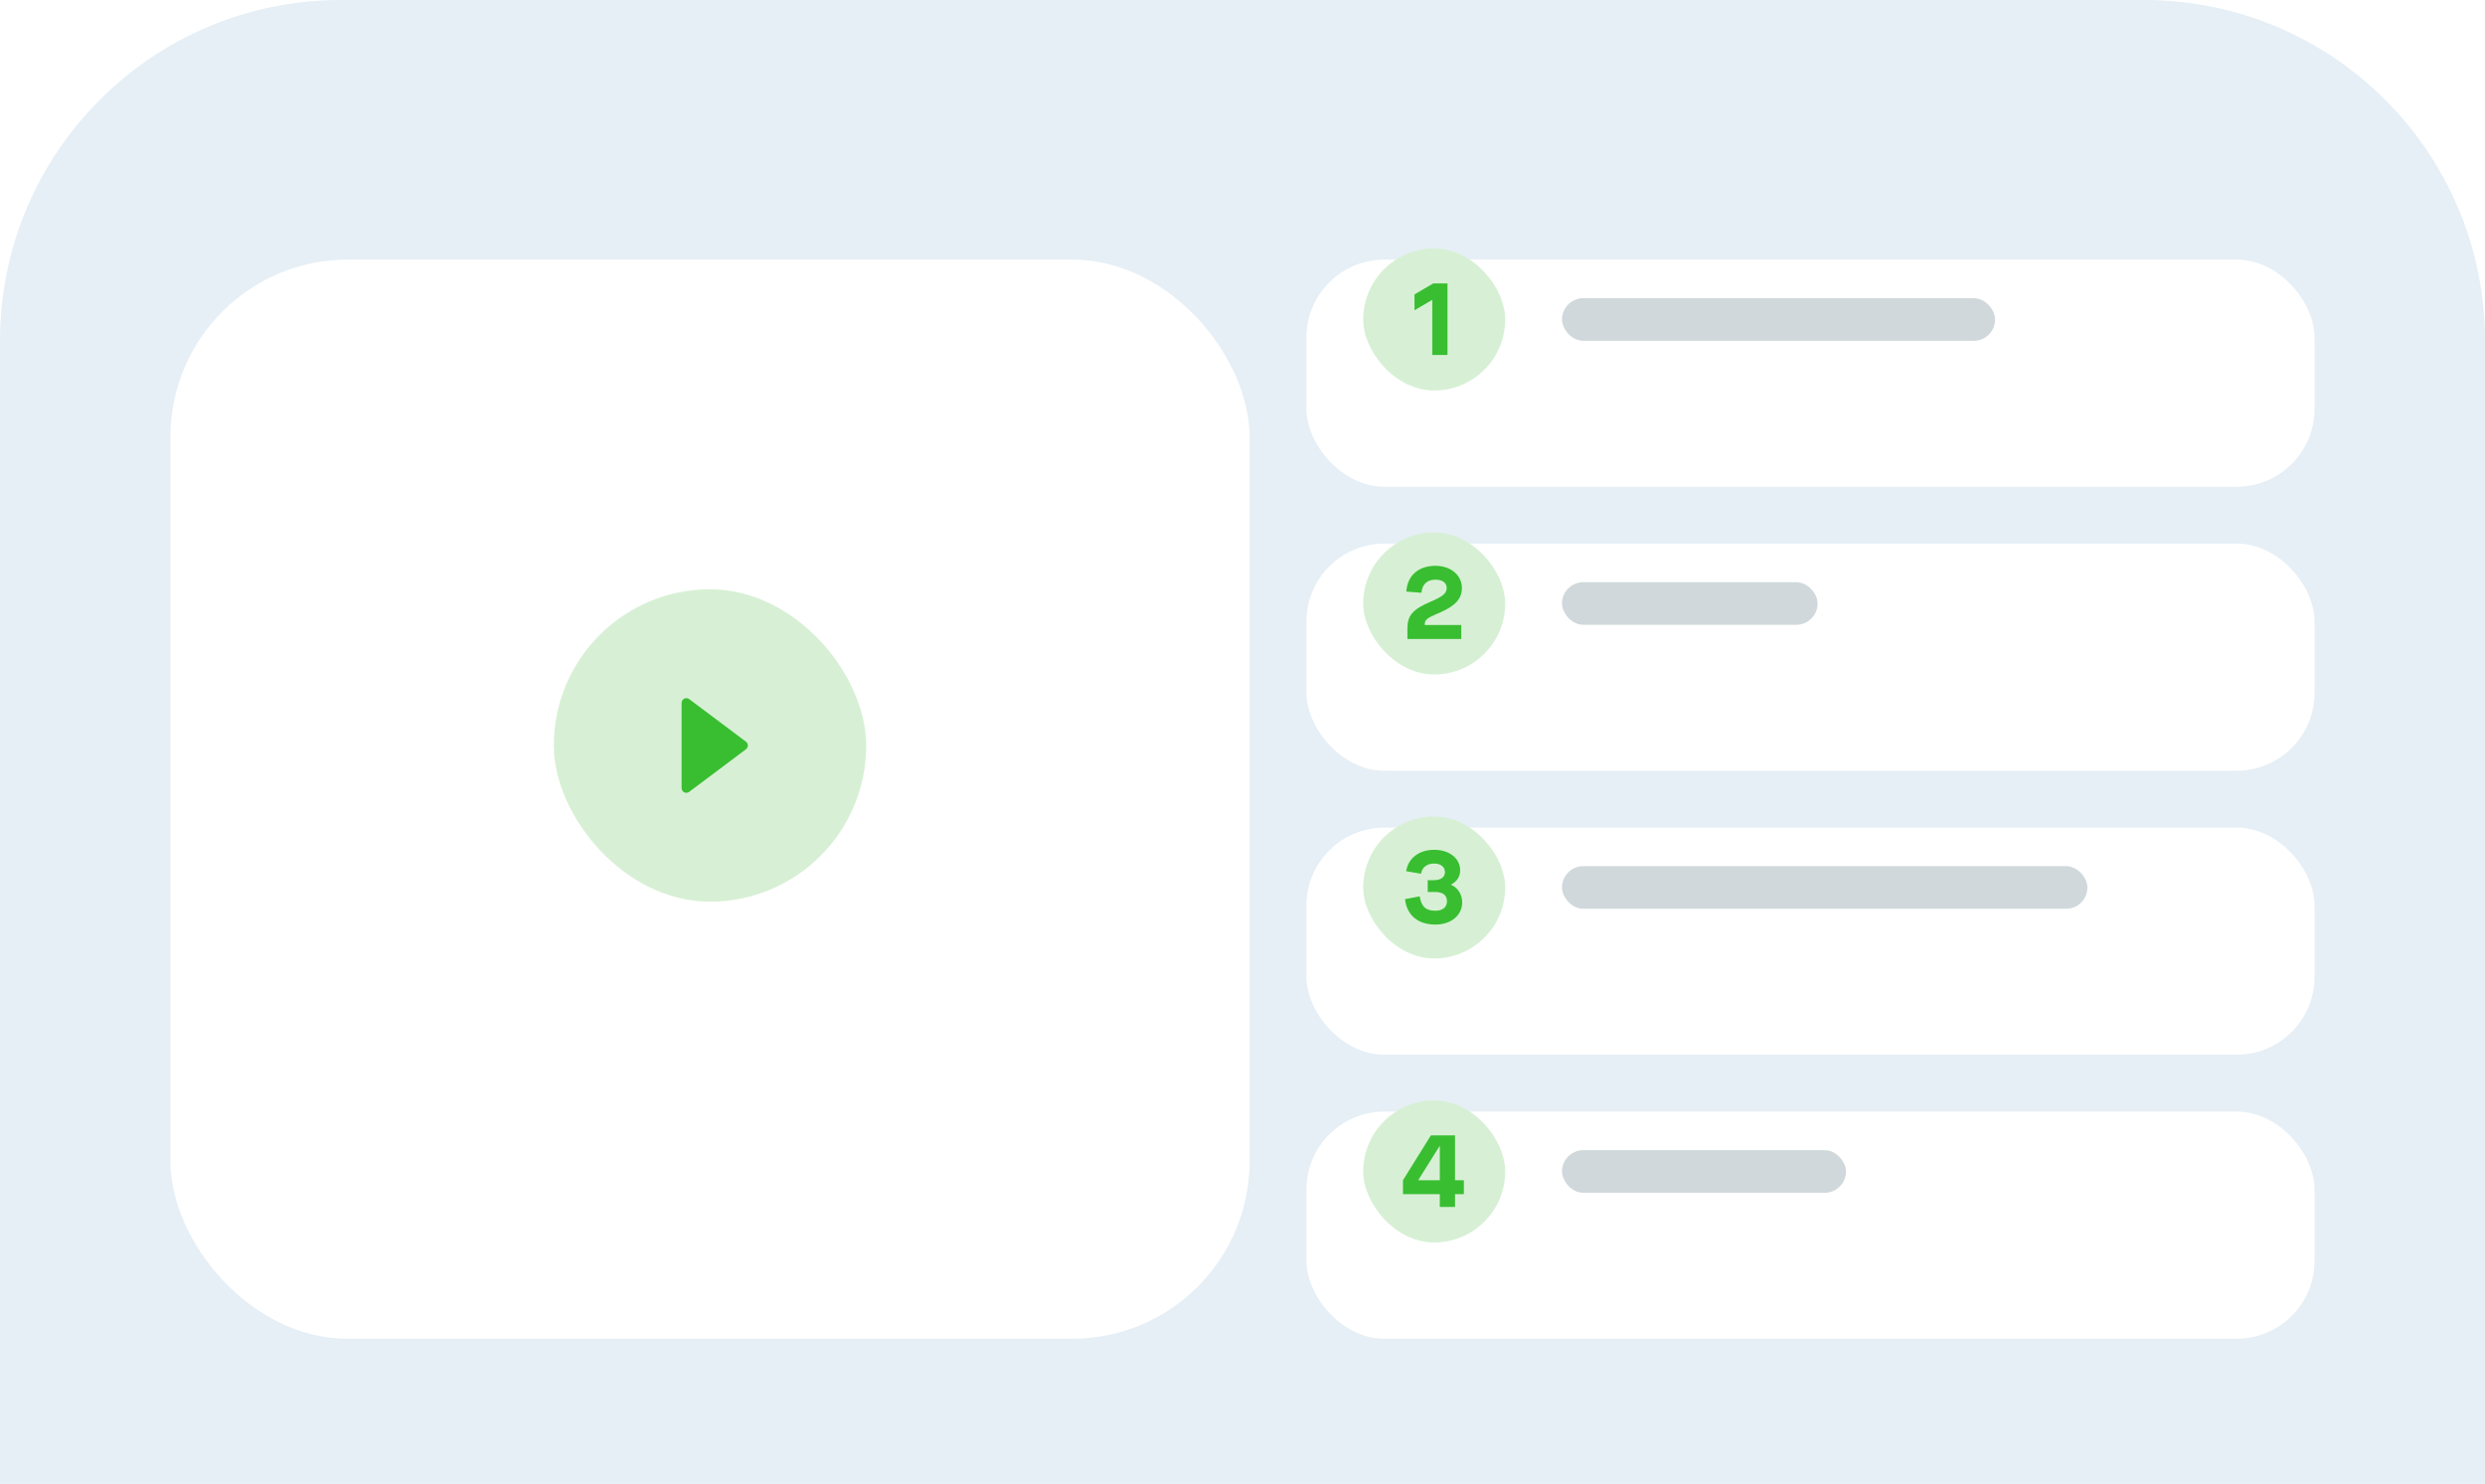 <svg width="350" height="209" viewBox="0 0 350 209" fill="none" xmlns="http://www.w3.org/2000/svg">
<path d="M0 48C0 21.49 21.49 0 48 0H302C328.51 0 350 21.49 350 48V209H0V48Z" fill="#E6EFF5"/>
<mask id="mask0_3408_5731" style="mask-type:alpha" maskUnits="userSpaceOnUse" x="0" y="0" width="350" height="209">
<path d="M0 48C0 21.49 21.49 0 48 0H302C328.51 0 350 21.49 350 48V209H0V48Z" fill="#E1DEFA"/>
</mask>
<g mask="url(#mask0_3408_5731)">
<g filter="url(#filter0_d_3408_5731)">
<rect x="184" y="29" width="142" height="32" rx="11" fill="white"/>
</g>
<rect x="192" y="35" width="20" height="20" rx="10" fill="#D7F0D5"/>
<path d="M201.73 50V42.23L199.225 43.7V41.465L201.865 39.92H203.875V50H201.73Z" fill="#39BE32"/>
<rect x="220" y="42" width="61" height="6" rx="3" fill="#D0D8DB"/>
<g filter="url(#filter1_d_3408_5731)">
<rect x="184" y="69" width="142" height="32" rx="11" fill="white"/>
</g>
<rect x="192" y="75" width="20" height="20" rx="10" fill="#D7F0D5"/>
<path d="M200.67 88.035H205.815V90H198.225V88.515C198.225 87.6 198.435 86.895 198.87 86.4C199.365 85.815 200.145 85.32 201.42 84.78C203.22 84.015 203.76 83.565 203.76 82.815C203.76 82.095 203.16 81.645 202.185 81.645C201 81.645 200.31 82.29 200.205 83.49L198.075 83.325C198.21 81.06 199.785 79.695 202.185 79.695C204.36 79.695 205.905 81.03 205.905 82.83C205.905 84.315 204.975 85.32 202.935 86.22C202.14 86.565 201.615 86.805 201.36 86.94C201.12 87.075 200.955 87.21 200.85 87.345C200.715 87.525 200.67 87.69 200.67 88.035Z" fill="#39BE32"/>
<rect x="220" y="82" width="36" height="6" rx="3" fill="#D0D8DB"/>
<g filter="url(#filter2_d_3408_5731)">
<rect x="184" y="109" width="142" height="32" rx="11" fill="white"/>
</g>
<rect x="192" y="115" width="20" height="20" rx="10" fill="#D7F0D5"/>
<path d="M197.888 126.64L199.958 126.25C200.198 127.675 200.798 128.275 202.163 128.275C203.183 128.275 203.798 127.78 203.798 126.94C203.798 126.085 203.213 125.635 202.118 125.635H201.083V123.97H201.938C202.943 123.97 203.513 123.55 203.513 122.83C203.513 122.11 202.913 121.63 202.013 121.63C200.978 121.63 200.303 122.155 200.138 123.07L198.053 122.71C198.188 121.795 198.623 121.06 199.328 120.52C200.048 119.965 200.948 119.695 202.013 119.695C204.128 119.695 205.658 120.895 205.658 122.575C205.658 123.46 205.208 124.165 204.383 124.585V124.615C205.343 125.05 205.943 125.98 205.943 127.12C205.943 128.89 204.413 130.225 202.163 130.225C199.703 130.225 198.143 128.905 197.888 126.64Z" fill="#39BE32"/>
<rect x="220" y="122" width="74" height="6" rx="3" fill="#D0D8DB"/>
<g filter="url(#filter3_d_3408_5731)">
<rect x="184" y="149" width="142" height="32" rx="11" fill="white"/>
</g>
<rect x="192" y="155" width="20" height="20" rx="10" fill="#D7F0D5"/>
<path d="M202.79 170V168.2H197.6V166.235L201.53 159.92H204.935V166.235H206.18V168.2H204.935V170H202.79ZM199.745 166.235H202.79V161.42H202.76L199.745 166.235Z" fill="#39BE32"/>
<rect x="220" y="162" width="40" height="6" rx="3" fill="#D0D8DB"/>
<g filter="url(#filter4_d_3408_5731)">
<rect x="24" y="29" width="152" height="152" rx="25" fill="white"/>
</g>
<rect x="78" y="83" width="44" height="44" rx="22" fill="#D7F0D5"/>
<path d="M97.067 98.466C96.968 98.392 96.85 98.347 96.727 98.336C96.603 98.325 96.479 98.348 96.368 98.403C96.258 98.459 96.165 98.544 96.1 98.649C96.034 98.754 96 98.876 96 99V111C96 111.123 96.034 111.245 96.1 111.35C96.165 111.455 96.258 111.541 96.368 111.596C96.479 111.651 96.603 111.675 96.727 111.664C96.85 111.653 96.968 111.607 97.067 111.533L105.067 105.533C105.149 105.471 105.217 105.39 105.263 105.298C105.309 105.205 105.333 105.103 105.333 105C105.333 104.896 105.309 104.794 105.263 104.702C105.217 104.609 105.149 104.528 105.067 104.466L97.067 98.466Z" fill="#39BE32"/>
</g>
<defs>
<filter id="filter0_d_3408_5731" x="169.562" y="22.125" width="170.875" height="60.875" filterUnits="userSpaceOnUse" color-interpolation-filters="sRGB">
<feFlood flood-opacity="0" result="BackgroundImageFix"/>
<feColorMatrix in="SourceAlpha" type="matrix" values="0 0 0 0 0 0 0 0 0 0 0 0 0 0 0 0 0 0 127 0" result="hardAlpha"/>
<feOffset dy="7.562"/>
<feGaussianBlur stdDeviation="7.219"/>
<feColorMatrix type="matrix" values="0 0 0 0 0.251 0 0 0 0 0.263 0 0 0 0 0.271 0 0 0 0.08 0"/>
<feBlend mode="normal" in2="BackgroundImageFix" result="effect1_dropShadow_3408_5731"/>
<feBlend mode="normal" in="SourceGraphic" in2="effect1_dropShadow_3408_5731" result="shape"/>
</filter>
<filter id="filter1_d_3408_5731" x="169.562" y="62.125" width="170.875" height="60.875" filterUnits="userSpaceOnUse" color-interpolation-filters="sRGB">
<feFlood flood-opacity="0" result="BackgroundImageFix"/>
<feColorMatrix in="SourceAlpha" type="matrix" values="0 0 0 0 0 0 0 0 0 0 0 0 0 0 0 0 0 0 127 0" result="hardAlpha"/>
<feOffset dy="7.562"/>
<feGaussianBlur stdDeviation="7.219"/>
<feColorMatrix type="matrix" values="0 0 0 0 0.251 0 0 0 0 0.263 0 0 0 0 0.271 0 0 0 0.08 0"/>
<feBlend mode="normal" in2="BackgroundImageFix" result="effect1_dropShadow_3408_5731"/>
<feBlend mode="normal" in="SourceGraphic" in2="effect1_dropShadow_3408_5731" result="shape"/>
</filter>
<filter id="filter2_d_3408_5731" x="169.562" y="102.125" width="170.875" height="60.875" filterUnits="userSpaceOnUse" color-interpolation-filters="sRGB">
<feFlood flood-opacity="0" result="BackgroundImageFix"/>
<feColorMatrix in="SourceAlpha" type="matrix" values="0 0 0 0 0 0 0 0 0 0 0 0 0 0 0 0 0 0 127 0" result="hardAlpha"/>
<feOffset dy="7.562"/>
<feGaussianBlur stdDeviation="7.219"/>
<feColorMatrix type="matrix" values="0 0 0 0 0.251 0 0 0 0 0.263 0 0 0 0 0.271 0 0 0 0.08 0"/>
<feBlend mode="normal" in2="BackgroundImageFix" result="effect1_dropShadow_3408_5731"/>
<feBlend mode="normal" in="SourceGraphic" in2="effect1_dropShadow_3408_5731" result="shape"/>
</filter>
<filter id="filter3_d_3408_5731" x="169.562" y="142.125" width="170.875" height="60.875" filterUnits="userSpaceOnUse" color-interpolation-filters="sRGB">
<feFlood flood-opacity="0" result="BackgroundImageFix"/>
<feColorMatrix in="SourceAlpha" type="matrix" values="0 0 0 0 0 0 0 0 0 0 0 0 0 0 0 0 0 0 127 0" result="hardAlpha"/>
<feOffset dy="7.562"/>
<feGaussianBlur stdDeviation="7.219"/>
<feColorMatrix type="matrix" values="0 0 0 0 0.251 0 0 0 0 0.263 0 0 0 0 0.271 0 0 0 0.08 0"/>
<feBlend mode="normal" in2="BackgroundImageFix" result="effect1_dropShadow_3408_5731"/>
<feBlend mode="normal" in="SourceGraphic" in2="effect1_dropShadow_3408_5731" result="shape"/>
</filter>
<filter id="filter4_d_3408_5731" x="9.562" y="22.125" width="180.875" height="180.875" filterUnits="userSpaceOnUse" color-interpolation-filters="sRGB">
<feFlood flood-opacity="0" result="BackgroundImageFix"/>
<feColorMatrix in="SourceAlpha" type="matrix" values="0 0 0 0 0 0 0 0 0 0 0 0 0 0 0 0 0 0 127 0" result="hardAlpha"/>
<feOffset dy="7.562"/>
<feGaussianBlur stdDeviation="7.219"/>
<feColorMatrix type="matrix" values="0 0 0 0 0.251 0 0 0 0 0.263 0 0 0 0 0.271 0 0 0 0.08 0"/>
<feBlend mode="normal" in2="BackgroundImageFix" result="effect1_dropShadow_3408_5731"/>
<feBlend mode="normal" in="SourceGraphic" in2="effect1_dropShadow_3408_5731" result="shape"/>
</filter>
</defs>
</svg>
